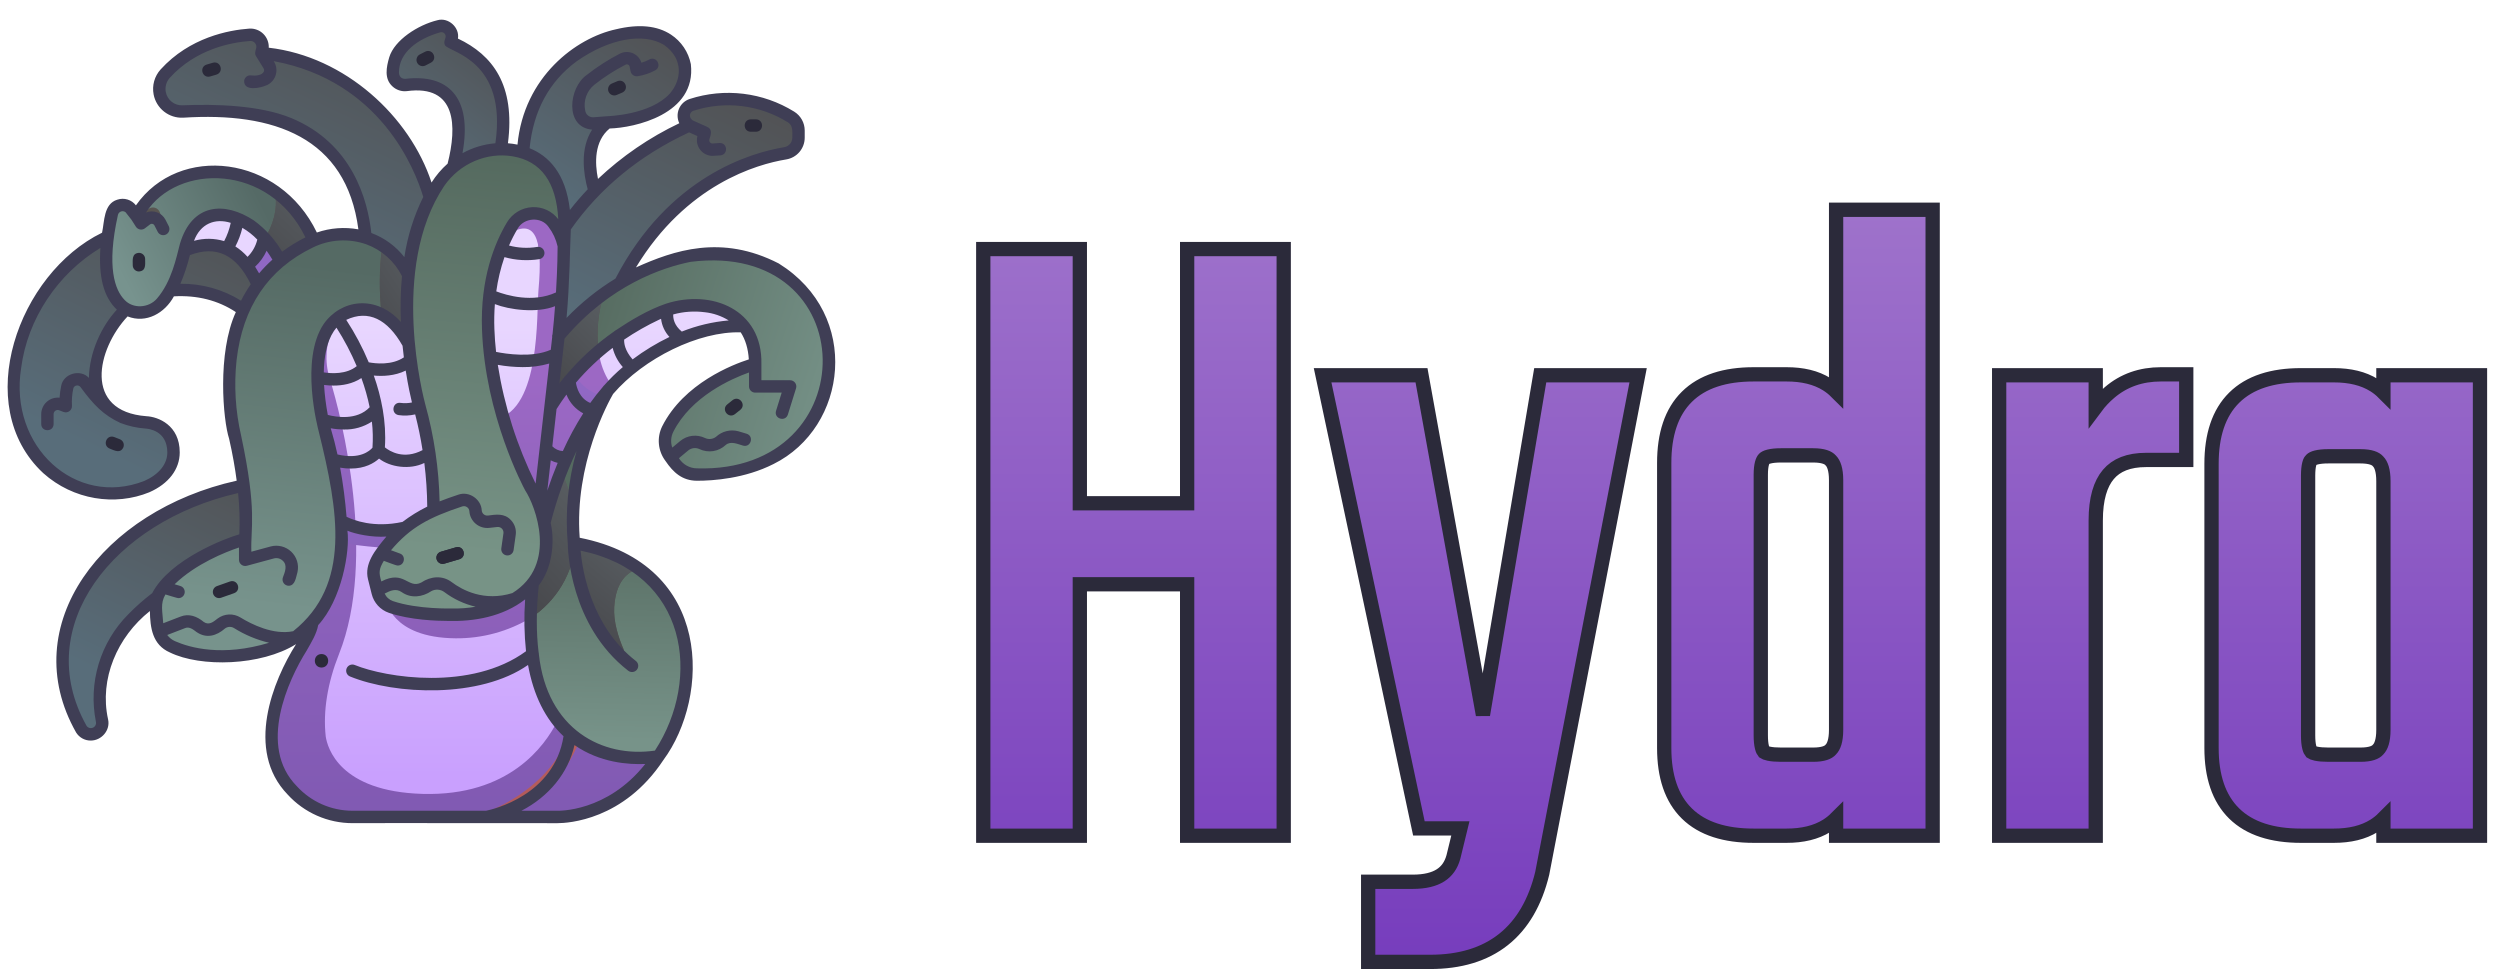 <svg width="175" height="68" viewBox="0 0 175 68" fill="none" xmlns="http://www.w3.org/2000/svg">
<path d="M83.6 17.436H83.1V17.936V35.228H75.588V17.936V17.436H75.088H69.328H68.828V17.936V58V58.5H69.328H75.088H75.588V58V40.9H83.1V58V58.5H83.6H89.36H89.86V58V17.936V17.436H89.36H83.6ZM95.772 66.832V67.332H96.272H100.112C102.177 67.332 103.901 66.826 105.238 65.768C106.574 64.711 107.469 63.145 107.958 61.126L107.96 61.114L107.962 61.102L114.554 26.863L114.669 26.268H114.064H108.24H107.817L107.746 26.685L103.806 50.04L99.579 26.679L99.505 26.268H99.088H93.2H92.582L92.71 26.872L99.238 57.592L99.323 57.988H99.728H102.227L101.739 59.987C101.576 60.581 101.272 60.997 100.836 61.274C100.387 61.559 99.754 61.724 98.895 61.724H96.272H95.772V62.224V66.832ZM129.027 14.684H128.527V15.184V27.416C128.334 27.224 128.121 27.053 127.885 26.905C127.121 26.424 126.167 26.204 125.059 26.204H122.755C120.759 26.204 119.17 26.698 118.083 27.773C116.995 28.848 116.495 30.423 116.495 32.4V52.368C116.495 54.325 116.996 55.884 118.085 56.95C119.172 58.013 120.76 58.5 122.755 58.5H125.059C126.167 58.5 127.121 58.28 127.885 57.799C128.121 57.651 128.334 57.48 128.527 57.288V58V58.5H129.027H134.786H135.286V58V15.184V14.684H134.786H129.027ZM128.161 52.462L128.149 52.474L128.138 52.487C127.983 52.664 127.634 52.828 126.915 52.828H124.675C124.31 52.828 124.027 52.802 123.816 52.758C123.627 52.719 123.525 52.671 123.476 52.637C123.436 52.589 123.381 52.492 123.336 52.311C123.285 52.108 123.255 51.832 123.255 51.472V33.232C123.255 32.524 123.388 32.218 123.492 32.114C123.533 32.072 123.63 32.008 123.836 31.957C124.039 31.906 124.315 31.876 124.675 31.876H126.915C127.634 31.876 127.983 32.04 128.138 32.217L128.149 32.23L128.161 32.242C128.362 32.443 128.527 32.853 128.527 33.616V51.088C128.527 51.851 128.362 52.261 128.161 52.462ZM153.037 26.704V26.204H152.537H151.257C149.869 26.204 148.663 26.624 147.668 27.476C147.302 27.787 146.98 28.131 146.701 28.506V26.768V26.268H146.201H140.441H139.941V26.768V58V58.5H140.441H146.201H146.701V58V36.432C146.701 34.913 147.026 33.866 147.59 33.204C148.14 32.557 148.989 32.196 150.233 32.196H152.537H153.037V31.696V26.704ZM167.339 26.268H166.839V26.768V27.48C166.647 27.288 166.433 27.117 166.197 26.969C165.433 26.488 164.48 26.268 163.371 26.268H161.067C159.071 26.268 157.482 26.762 156.395 27.837C155.307 28.912 154.807 30.487 154.807 32.464V52.368C154.807 54.325 155.308 55.884 156.397 56.95C157.485 58.013 159.073 58.5 161.067 58.5H163.371C164.48 58.5 165.433 58.28 166.197 57.799C166.433 57.651 166.647 57.48 166.839 57.288V58V58.5H167.339H173.099H173.599V58V26.768V26.268H173.099H167.339ZM166.473 52.462L166.462 52.474L166.451 52.487C166.296 52.664 165.947 52.828 165.227 52.828H162.987C162.623 52.828 162.34 52.802 162.129 52.758C161.939 52.719 161.838 52.671 161.789 52.637C161.748 52.589 161.693 52.492 161.648 52.311C161.597 52.108 161.567 51.832 161.567 51.472V33.296C161.567 32.935 161.598 32.667 161.647 32.478C161.697 32.284 161.755 32.221 161.771 32.208L161.789 32.194L161.805 32.178C161.846 32.136 161.942 32.072 162.148 32.021C162.351 31.97 162.627 31.94 162.987 31.94H165.227C165.947 31.94 166.296 32.104 166.451 32.281L166.462 32.294L166.473 32.306C166.674 32.507 166.839 32.917 166.839 33.68V51.088C166.839 51.851 166.674 52.261 166.473 52.462Z" fill="url(#paint0_linear_10_741)" stroke="#2B2A3A"/>
<path d="M41.847 14.009C41.847 14.009 40.653 11.22 41.778 9.372C41.814 8.997 42.1 8.749 42.517 8.568C49.96 8.384 49.338 1.038 43.217 2.474C43.217 2.474 36.092 3.863 36.601 12.48L36.958 17.868C36.958 17.868 41.956 17.083 41.847 14.009Z" fill="url(#paint1_linear_10_741)"/>
<path d="M41.847 14.009C41.847 14.009 40.653 11.22 41.778 9.372C41.814 8.997 42.1 8.749 42.517 8.568C49.96 8.384 49.338 1.038 43.217 2.474C43.217 2.474 36.092 3.863 36.601 12.48L36.958 17.868C36.958 17.868 41.956 17.083 41.847 14.009Z" fill="url(#paint2_linear_10_741)"/>
<path d="M41.847 14.009C41.847 14.009 40.653 11.22 41.778 9.372C41.814 8.997 42.1 8.749 42.517 8.568C49.96 8.384 49.338 1.038 43.217 2.474C43.217 2.474 36.092 3.863 36.601 12.48L36.958 17.868C36.958 17.868 41.956 17.083 41.847 14.009Z" fill="url(#paint3_linear_10_741)"/>
<path d="M41.847 14.009C41.847 14.009 40.653 11.22 41.778 9.372C41.814 8.997 42.1 8.749 42.517 8.568C49.96 8.384 49.338 1.038 43.217 2.474C43.217 2.474 36.092 3.863 36.601 12.48L36.958 17.868C36.958 17.868 41.956 17.083 41.847 14.009Z" fill="url(#paint4_linear_10_741)"/>
<path d="M28.429 5.948C28.307 5.961 28.183 5.947 28.067 5.907C27.951 5.867 27.844 5.802 27.755 5.717C27.666 5.632 27.597 5.529 27.552 5.415C27.507 5.3 27.487 5.177 27.494 5.054C27.512 4.742 27.569 4.433 27.662 4.135C27.958 3.163 29.391 2.159 30.727 1.837C30.852 1.807 30.983 1.81 31.107 1.847C31.231 1.884 31.343 1.953 31.431 2.047C31.52 2.14 31.582 2.256 31.612 2.382C31.641 2.507 31.637 2.638 31.6 2.762L31.537 2.972C31.537 2.972 36.923 4.467 34.7 11.828L30.817 14.319C30.817 14.319 34.928 5.21 28.429 5.948Z" fill="url(#paint5_linear_10_741)"/>
<path d="M28.429 5.948C28.307 5.961 28.183 5.947 28.067 5.907C27.951 5.867 27.844 5.802 27.755 5.717C27.666 5.632 27.597 5.529 27.552 5.415C27.507 5.3 27.487 5.177 27.494 5.054C27.512 4.742 27.569 4.433 27.662 4.135C27.958 3.163 29.391 2.159 30.727 1.837C30.852 1.807 30.983 1.81 31.107 1.847C31.231 1.884 31.343 1.953 31.431 2.047C31.52 2.14 31.582 2.256 31.612 2.382C31.641 2.507 31.637 2.638 31.6 2.762L31.537 2.972C31.537 2.972 36.923 4.467 34.7 11.828L30.817 14.319C30.817 14.319 34.928 5.21 28.429 5.948Z" fill="url(#paint6_linear_10_741)"/>
<path d="M28.429 5.948C28.307 5.961 28.183 5.947 28.067 5.907C27.951 5.867 27.844 5.802 27.755 5.717C27.666 5.632 27.597 5.529 27.552 5.415C27.507 5.3 27.487 5.177 27.494 5.054C27.512 4.742 27.569 4.433 27.662 4.135C27.958 3.163 29.391 2.159 30.727 1.837C30.852 1.807 30.983 1.81 31.107 1.847C31.231 1.884 31.343 1.953 31.431 2.047C31.52 2.14 31.582 2.256 31.612 2.382C31.641 2.507 31.637 2.638 31.6 2.762L31.537 2.972C31.537 2.972 36.923 4.467 34.7 11.828L30.817 14.319C30.817 14.319 34.928 5.21 28.429 5.948Z" fill="url(#paint7_linear_10_741)"/>
<path d="M28.429 5.948C28.307 5.961 28.183 5.947 28.067 5.907C27.951 5.867 27.844 5.802 27.755 5.717C27.666 5.632 27.597 5.529 27.552 5.415C27.507 5.3 27.487 5.177 27.494 5.054C27.512 4.742 27.569 4.433 27.662 4.135C27.958 3.163 29.391 2.159 30.727 1.837C30.852 1.807 30.983 1.81 31.107 1.847C31.231 1.884 31.343 1.953 31.431 2.047C31.52 2.14 31.582 2.256 31.612 2.382C31.641 2.507 31.637 2.638 31.6 2.762L31.537 2.972C31.537 2.972 36.923 4.467 34.7 11.828L30.817 14.319C30.817 14.319 34.928 5.21 28.429 5.948Z" fill="url(#paint8_linear_10_741)"/>
<path d="M11.18 6.526C11.252 6.898 11.456 7.231 11.753 7.466C12.05 7.701 12.421 7.821 12.8 7.805C21.903 7.093 25.976 11.609 25.614 18.592L29.329 21.127L30.249 14.451C30.249 14.451 28.541 5.41 18.977 3.805C18.863 3.837 18.742 3.844 18.625 3.827C18.507 3.81 18.394 3.768 18.293 3.705C18.556 3.089 18.184 2.399 17.482 2.435C16.02 2.541 13.477 3.048 11.565 5.153C11.399 5.336 11.277 5.556 11.21 5.794C11.143 6.032 11.133 6.283 11.18 6.526Z" fill="url(#paint9_linear_10_741)"/>
<path d="M11.18 6.526C11.252 6.898 11.456 7.231 11.753 7.466C12.05 7.701 12.421 7.821 12.8 7.805C21.903 7.093 25.976 11.609 25.614 18.592L29.329 21.127L30.249 14.451C30.249 14.451 28.541 5.41 18.977 3.805C18.863 3.837 18.742 3.844 18.625 3.827C18.507 3.81 18.394 3.768 18.293 3.705C18.556 3.089 18.184 2.399 17.482 2.435C16.02 2.541 13.477 3.048 11.565 5.153C11.399 5.336 11.277 5.556 11.21 5.794C11.143 6.032 11.133 6.283 11.18 6.526Z" fill="url(#paint10_linear_10_741)"/>
<path d="M18.59 23.286C18.59 23.286 16.275 19.403 10.755 20.485C10.755 20.485 7.52 21.332 6.708 25.746C6.344 27.56 6.88 28.416 8.588 29.203C9.111 29.404 9.66 29.527 10.219 29.567C10.219 29.567 12.147 29.649 12.147 31.669C12.147 34.532 6.632 35.83 3.319 32.798C-1.409 28.472 1.245 18.769 8.896 15.981C8.896 15.981 16.69 14.443 19.336 19.985L18.59 23.286Z" fill="url(#paint11_linear_10_741)"/>
<path d="M18.59 23.286C18.59 23.286 16.275 19.403 10.755 20.485C10.755 20.485 7.52 21.332 6.708 25.746C6.344 27.56 6.88 28.416 8.588 29.203C9.111 29.404 9.66 29.527 10.219 29.567C10.219 29.567 12.147 29.649 12.147 31.669C12.147 34.532 6.632 35.83 3.319 32.798C-1.409 28.472 1.245 18.769 8.896 15.981C8.896 15.981 16.69 14.443 19.336 19.985L18.59 23.286Z" fill="url(#paint12_linear_10_741)"/>
<path d="M18.59 23.286C18.59 23.286 16.275 19.403 10.755 20.485C10.755 20.485 7.52 21.332 6.708 25.746C6.344 27.56 6.88 28.416 8.588 29.203C9.111 29.404 9.66 29.527 10.219 29.567C10.219 29.567 12.147 29.649 12.147 31.669C12.147 34.532 6.632 35.83 3.319 32.798C-1.409 28.472 1.245 18.769 8.896 15.981C8.896 15.981 16.69 14.443 19.336 19.985L18.59 23.286Z" fill="url(#paint13_linear_10_741)"/>
<path d="M18.59 23.286C18.59 23.286 16.275 19.403 10.755 20.485C10.755 20.485 7.52 21.332 6.708 25.746C6.344 27.56 6.88 28.416 8.588 29.203C9.111 29.404 9.66 29.527 10.219 29.567C10.219 29.567 12.147 29.649 12.147 31.669C12.147 34.532 6.632 35.83 3.319 32.798C-1.409 28.472 1.245 18.769 8.896 15.981C8.896 15.981 16.69 14.443 19.336 19.985L18.59 23.286Z" fill="url(#paint14_linear_10_741)"/>
<path d="M36.395 24.064C36.395 24.064 37.043 13.897 48.232 8.788C47.693 8.376 47.74 7.577 48.41 7.342C49.56 6.967 50.778 6.848 51.978 6.993C53.179 7.138 54.333 7.544 55.36 8.182C55.905 8.507 55.919 9.065 55.895 9.632C55.895 9.896 55.802 10.151 55.632 10.353C55.461 10.555 55.224 10.689 54.964 10.732C52.452 11.146 45.497 13.156 42.1 22.889L38.115 26.738L36.395 24.064Z" fill="url(#paint15_linear_10_741)"/>
<path d="M36.395 24.064C36.395 24.064 37.043 13.897 48.232 8.788C47.693 8.376 47.74 7.577 48.41 7.342C49.56 6.967 50.778 6.848 51.978 6.993C53.179 7.138 54.333 7.544 55.36 8.182C55.905 8.507 55.919 9.065 55.895 9.632C55.895 9.896 55.802 10.151 55.632 10.353C55.461 10.555 55.224 10.689 54.964 10.732C52.452 11.146 45.497 13.156 42.1 22.889L38.115 26.738L36.395 24.064Z" fill="url(#paint16_linear_10_741)"/>
<path d="M36.395 24.064C36.395 24.064 37.043 13.897 48.232 8.788C47.693 8.376 47.74 7.577 48.41 7.342C49.56 6.967 50.778 6.848 51.978 6.993C53.179 7.138 54.333 7.544 55.36 8.182C55.905 8.507 55.919 9.065 55.895 9.632C55.895 9.896 55.802 10.151 55.632 10.353C55.461 10.555 55.224 10.689 54.964 10.732C52.452 11.146 45.497 13.156 42.1 22.889L38.115 26.738L36.395 24.064Z" fill="url(#paint17_linear_10_741)"/>
<path d="M42.577 27.297C42.577 27.297 40.407 30.845 40.132 35.531C39.84 36.335 39.855 37.219 40.176 38.013L44.692 39.807C50.168 43.393 47.586 51.407 46.089 52.943L41.304 55.573L20.712 38.295L19.231 33.641L42.577 27.297Z" fill="url(#paint18_linear_10_741)"/>
<path d="M40.176 38.013C40.096 37.188 40.082 36.358 40.132 35.531C39.951 34.681 39.679 33.853 39.321 33.061L35.679 37.55L37.176 43.239C38.047 42.661 38.779 41.896 39.317 40.999C39.855 40.102 40.185 39.097 40.285 38.056L40.176 38.013Z" fill="url(#paint19_linear_10_741)"/>
<path d="M40.176 38.013C40.096 37.188 40.082 36.358 40.132 35.531C39.951 34.681 39.679 33.853 39.321 33.061L35.679 37.55L37.176 43.239C38.047 42.661 38.779 41.896 39.317 40.999C39.855 40.102 40.185 39.097 40.285 38.056L40.176 38.013Z" fill="url(#paint20_linear_10_741)"/>
<path d="M22.231 35.625L19.391 33.597C8.806 34.701 1.211 43.017 5.693 51.04C6.17 51.778 7.316 51.299 7.14 50.438C5.301 41.47 18.589 37.898 20.712 38.295L21.241 38.739L22.231 35.625Z" fill="url(#paint21_linear_10_741)"/>
<path d="M22.231 35.625L19.391 33.597C8.806 34.701 1.211 43.017 5.693 51.04C6.17 51.778 7.316 51.299 7.14 50.438C5.301 41.47 18.589 37.898 20.712 38.295L21.241 38.739L22.231 35.625Z" fill="url(#paint22_linear_10_741)"/>
<path d="M22.231 35.625L19.391 33.597C8.806 34.701 1.211 43.017 5.693 51.04C6.17 51.778 7.316 51.299 7.14 50.438C5.301 41.47 18.589 37.898 20.712 38.295L21.241 38.739L22.231 35.625Z" fill="url(#paint23_linear_10_741)"/>
<path d="M22.231 35.625L19.391 33.597C8.806 34.701 1.211 43.017 5.693 51.04C6.17 51.778 7.316 51.299 7.14 50.438C5.301 41.47 18.589 37.898 20.712 38.295L21.241 38.739L22.231 35.625Z" fill="url(#paint24_linear_10_741)"/>
<path d="M44.12 25.827C44.197 25.766 44.273 25.707 44.35 25.648C44.503 25.321 44.727 25.12 45.065 25.129C45.828 24.602 46.64 24.15 47.489 23.779C47.728 23.508 48.001 23.4 48.307 23.459C51.557 22.317 53.811 23.079 53.811 23.079C51.059 18.648 44.66 19.059 38.774 26.161C38.774 26.161 37.719 13.167 36.325 13.13C35.603 13.12 34.894 13.315 34.278 13.692C33.662 14.069 33.166 14.613 32.847 15.261C31.51 17.961 30.612 20.858 30.188 23.842C29.029 22.059 27.807 20.621 26.581 19.88L20.805 17.486C16.385 10.738 10.921 16.391 10.921 16.391L12.026 17.998C13.326 17.225 14.395 17.033 15.272 17.221C15.427 17.192 15.586 17.206 15.734 17.262C15.881 17.319 16.009 17.415 16.105 17.54C18.835 19.68 27.242 30.723 22.509 44.065C19.614 51.483 23.808 56.822 28.883 56.494C31.335 56.335 36.553 56.502 38.536 54.973C40.318 53.599 38.999 50.504 38.999 50.504C38.402 49.699 37.96 48.791 37.694 47.825C37.587 47.709 37.512 47.568 37.474 47.415C37.436 47.262 37.437 47.102 37.476 46.95C37.02 45.085 37.207 41.247 37.16 39.153C38.421 32.279 40.463 28.691 44.12 25.827Z" fill="url(#paint25_linear_10_741)"/>
<path d="M39 50.503C38.151 52.2 35.646 55.744 29.587 55.573C23.758 55.408 22.92 52.335 22.802 51.561C22.601 49.788 22.93 47.793 23.734 45.774C26.395 39.088 23.92 29.168 23.097 26.564C22.229 23.816 23.965 21.834 23.965 21.834C23.965 21.834 23.734 18.55 22.056 20.16C21.157 21.023 19.976 22.442 19.073 23.573C19.197 24.364 19.231 24.902 19.231 24.902C19.391 24.82 25.607 37.805 21.087 45.331C20.462 46.345 19.228 48.609 19.005 51.001C18.934 51.787 19.028 52.58 19.28 53.327C19.533 54.075 19.939 54.762 20.472 55.344C21.005 55.926 21.653 56.391 22.376 56.708C23.099 57.026 23.88 57.189 24.669 57.187H38.932C38.932 57.187 43.175 57.377 46.089 52.944C46.089 52.944 41.61 53.928 39 50.503Z" fill="url(#paint26_linear_10_741)"/>
<path d="M31.894 44.682C33.754 44.7 35.583 44.2 37.176 43.239C37.235 40.051 38.265 35.053 39.37 32.281C38.786 31.273 38.23 30.852 38.23 30.852L27.013 41.973C27.013 41.973 27.33 44.644 31.894 44.682Z" fill="url(#paint27_linear_10_741)"/>
<path d="M42.845 27.004C41.933 25.759 41.767 24.314 41.873 23.075C40.304 24.372 38.774 26.161 38.774 26.161C39.207 23.198 39.438 20.209 39.465 17.215C39.086 13.262 36.958 12.579 34.674 13.48L34.622 13.572L34.722 17.052C37.606 14.57 38.007 16.786 37.694 20.298C37.548 21.97 37.864 28.649 34.722 29.333L33.283 34.687L35.238 38.2L37.784 38.079C39.321 31.775 41.286 28.664 42.845 27.004Z" fill="url(#paint28_linear_10_741)"/>
<path d="M20.805 17.486C20.333 16.743 19.758 16.071 19.096 15.49C18.656 16.854 17.645 17.855 17.064 18.341C18.427 19.903 18.95 22.612 19.137 24.01L20.414 24.991L23.759 18.711L20.805 17.486Z" fill="url(#paint29_linear_10_741)"/>
<path d="M39.806 25.206C39.796 25.162 39.779 25.12 39.756 25.082C39.481 25.372 39.249 25.626 39.079 25.815C39.401 26.735 40.2 27.995 41.663 28.447C41.847 28.191 42.039 27.941 42.239 27.697C40.307 27.342 39.827 25.299 39.806 25.206Z" fill="url(#paint30_linear_10_741)"/>
<path d="M28.862 38.413C31.562 38.413 34.828 38.04 38.082 36.759C38.166 36.419 38.259 36.066 38.361 35.704C32.395 38.095 27.636 37.812 22.686 36.892C22.704 37.19 22.717 37.489 22.723 37.789C24.744 38.197 26.8 38.406 28.862 38.413V38.413Z" fill="url(#paint31_linear_10_741)"/>
<path d="M39.81 51.384C38.955 54.051 36.232 56.214 33.13 57.186H35.413C37.911 55.947 39.652 54.157 40.527 51.938C40.275 51.771 40.035 51.586 39.81 51.384V51.384Z" fill="url(#paint32_linear_10_741)"/>
<path d="M38.536 28.197C40.301 25.413 45.444 20.88 49.399 21.427C50.719 21.604 52.2 22.243 52.694 24.122C52.831 24.317 52.918 24.543 52.947 24.779C52.977 25.015 52.948 25.255 52.864 25.478C52.864 25.478 48.454 26.63 46.737 30.043C46.55 30.418 46.496 30.845 46.585 31.253L46.929 32.005C47.39 32.683 47.903 33.224 48.786 33.219C51.159 33.218 57.12 32.57 57.977 26.172C57.977 26.172 58.7 21.474 54.287 18.814C49.794 16.546 45.69 18.255 42.294 20.558L39.098 23.562L38.536 28.197Z" fill="url(#paint33_linear_10_741)"/>
<path d="M39.098 23.562L38.536 28.197C39.374 26.89 40.528 25.642 41.892 24.535L41.893 24.531C41.736 23.189 41.869 21.83 42.285 20.545C41.099 21.412 40.029 22.426 39.098 23.562V23.562Z" fill="url(#paint34_linear_10_741)"/>
<path d="M39.098 23.562L38.536 28.197C39.374 26.89 40.528 25.642 41.892 24.535L41.893 24.531C41.736 23.189 41.869 21.83 42.285 20.545C41.099 21.412 40.029 22.426 39.098 23.562V23.562Z" fill="url(#paint35_linear_10_741)"/>
<path d="M18.529 16.687C17.083 15.021 14.03 13.814 13.017 17.169C12.883 17.643 12.461 19.91 11.304 21.196C11.125 21.402 10.905 21.568 10.659 21.685C10.413 21.802 10.145 21.867 9.872 21.875C9.6 21.884 9.329 21.837 9.075 21.736C8.822 21.635 8.592 21.483 8.4 21.29C7.611 20.474 6.995 18.721 7.83 14.956C7.86 14.825 7.924 14.703 8.015 14.604C8.106 14.505 8.221 14.431 8.35 14.39C8.478 14.349 8.615 14.342 8.747 14.37C8.879 14.399 9.001 14.461 9.101 14.551L9.553 15.124C9.727 15.063 9.839 14.84 9.926 14.549C11.272 12.425 15.511 10.72 19.245 13.385C20.412 14.771 20.144 16.836 18.529 16.687Z" fill="url(#paint36_linear_10_741)"/>
<path d="M19.244 13.385C19.477 14.69 19.079 15.815 18.529 16.687C20.455 18.843 20.987 22.237 20.987 22.237L22.296 21.458L23.065 20.014C22.722 18.453 21.737 15.212 19.244 13.385Z" fill="url(#paint37_linear_10_741)"/>
<path d="M19.244 13.385C19.477 14.69 19.079 15.815 18.529 16.687C20.455 18.843 20.987 22.237 20.987 22.237L22.296 21.458L23.065 20.014C22.722 18.453 21.737 15.212 19.244 13.385Z" fill="url(#paint38_linear_10_741)"/>
<path d="M25.046 21.697C20.636 22.28 22.724 30.067 22.724 30.067C24.173 35.745 25.451 42.965 18.98 45.404C15.605 46.428 13.244 45.794 12.071 45.277C10.865 44.784 10.934 43.298 10.922 42.33C10.927 41.937 11.063 41.557 11.309 41.251C13.345 38.73 17.161 37.736 17.161 37.736C17.463 37.242 17.393 36.493 17.186 35.649C17.468 32.118 12.341 22.034 21.704 16.938C23.308 16.156 25.236 16.199 26.753 17.168C27.191 18.977 27.211 20.6 26.707 21.994C26.2 21.72 25.617 21.616 25.046 21.697Z" fill="url(#paint39_linear_10_741)"/>
<path d="M29.907 27.799L29.312 21.642C28.934 19.219 27.887 17.889 26.753 17.169C26.546 18.77 26.53 20.39 26.707 21.995C29.087 23.258 29.907 27.799 29.907 27.799Z" fill="url(#paint40_linear_10_741)"/>
<path d="M29.907 27.799L29.312 21.642C28.934 19.219 27.887 17.889 26.753 17.169C26.546 18.77 26.53 20.39 26.707 21.995C29.087 23.258 29.907 27.799 29.907 27.799Z" fill="url(#paint41_linear_10_741)"/>
<path d="M39.465 17.214C39.35 16.633 39.102 16.086 38.74 15.617C38.567 15.39 38.341 15.21 38.082 15.091C37.823 14.972 37.539 14.919 37.255 14.935C36.971 14.952 36.695 15.039 36.452 15.187C36.208 15.335 36.005 15.541 35.861 15.787C32.074 21.467 35.714 31.765 37.143 34.117C39.61 38.218 37.95 43.08 31.688 43.028C31.688 43.028 29.188 43.11 27.366 42.488C27.139 42.41 26.936 42.277 26.774 42.1C26.613 41.924 26.498 41.709 26.44 41.477L26.178 40.429C25.905 39.142 27.63 37.04 30.338 35.737C30.561 35.332 30.616 34.953 30.323 34.632C30.585 29.721 25.651 21.432 30.742 12.761C31.913 11.081 33.94 10.175 35.959 10.515C37.913 10.843 39.896 12.337 39.465 17.214Z" fill="url(#paint42_linear_10_741)"/>
<path d="M43.226 45.693C43.267 45.736 43.321 45.764 43.379 45.771C43.437 45.778 43.496 45.764 43.545 45.731C43.595 45.699 43.631 45.651 43.648 45.594C43.665 45.538 43.661 45.477 43.638 45.423C43.291 44.619 42.934 43.52 42.995 42.5C43.108 40.644 43.976 40.011 44.691 39.807C42.563 38.336 40.176 38.013 40.176 38.013C40.176 38.013 40.183 42.512 43.226 45.693Z" fill="url(#paint43_linear_10_741)"/>
<path d="M43.226 45.693C43.267 45.736 43.321 45.764 43.379 45.771C43.437 45.778 43.496 45.764 43.545 45.731C43.595 45.699 43.631 45.651 43.648 45.594C43.665 45.538 43.661 45.477 43.638 45.423C43.291 44.619 42.934 43.52 42.995 42.5C43.108 40.644 43.976 40.011 44.691 39.807C42.563 38.336 40.176 38.013 40.176 38.013C40.176 38.013 40.183 42.512 43.226 45.693Z" fill="url(#paint44_linear_10_741)"/>
<path d="M11.189 14.861C11.16 14.783 11.113 14.713 11.052 14.657C10.991 14.601 10.917 14.561 10.837 14.539C10.757 14.517 10.673 14.515 10.592 14.532C10.511 14.55 10.435 14.586 10.371 14.638C10.286 14.708 10.191 14.789 10.089 14.883L9.926 14.549C9.787 14.732 9.663 14.924 9.553 15.124L9.88 15.638L10.24 15.362C10.556 15.119 10.726 14.973 11.124 15.581L11.341 15.936C11.352 15.954 11.369 15.968 11.389 15.975C11.41 15.981 11.431 15.98 11.451 15.972C11.471 15.963 11.486 15.948 11.496 15.929C11.505 15.91 11.507 15.888 11.501 15.867C11.421 15.569 11.312 15.196 11.189 14.861Z" fill="url(#paint45_linear_10_741)"/>
<path d="M3.026 33.118C5.129 35.002 8.061 35.438 10.455 34.458C11.806 33.863 12.581 32.846 12.581 31.669C12.581 29.75 11.06 29.172 10.247 29.134C5.805 28.801 6.776 24.445 8.931 22.149C10.234 22.666 11.539 21.916 12.173 20.743C13.81 20.654 15.266 21.024 16.509 21.846C15.19 24.716 15.614 29.426 16.038 30.711C16.288 31.804 16.456 32.787 16.568 33.647C7.163 35.74 1.068 43.767 5.328 51.275C5.435 51.447 5.584 51.589 5.76 51.688C5.937 51.787 6.136 51.839 6.338 51.84C7.105 51.849 7.742 51.113 7.565 50.351C6.938 47.522 8.213 44.579 10.492 42.772C10.513 43.927 10.659 45.137 11.896 45.674C14.039 46.722 18.264 46.623 20.726 45.089C19.109 47.64 17.137 52.509 20.134 55.617C20.71 56.248 21.41 56.751 22.19 57.096C22.971 57.441 23.815 57.62 24.668 57.621C27.933 57.606 35.857 57.63 39.025 57.622C39.75 57.622 43.656 57.418 46.439 53.2C49.685 48.815 49.986 39.503 40.579 37.642C40.193 32.475 42.606 28.113 42.916 27.578C45.079 25.066 48.929 23.176 51.85 23.264C52.178 23.768 52.37 24.398 52.418 25.157C51.32 25.509 47.872 26.821 46.35 29.848C46.161 30.233 46.083 30.663 46.124 31.09C46.165 31.517 46.324 31.924 46.583 32.266C47.129 33.074 47.756 33.646 48.785 33.653C49.928 33.653 52.141 33.5 54.147 32.481C59.322 29.916 60.329 22.06 54.511 18.442C50.493 16.375 47.165 17.533 44.516 18.72C48.041 12.903 52.984 11.497 55.035 11.16C55.398 11.101 55.727 10.915 55.965 10.635C56.202 10.354 56.332 9.998 56.33 9.631V9.135C56.329 8.87 56.261 8.608 56.131 8.376C56.001 8.144 55.813 7.95 55.587 7.811C54.505 7.142 53.292 6.717 52.03 6.564C50.767 6.412 49.487 6.536 48.278 6.928C48.112 6.982 47.959 7.071 47.83 7.189C47.701 7.307 47.598 7.452 47.53 7.612C47.461 7.773 47.427 7.947 47.431 8.122C47.434 8.297 47.475 8.469 47.551 8.627C45.462 9.621 43.541 10.935 41.859 12.524C41.634 11.415 41.587 9.886 42.674 8.995C44.38 8.949 48.77 8.013 48.359 4.487C48.275 4.069 48.11 3.671 47.872 3.317C47.634 2.963 47.328 2.66 46.972 2.425C46.01 1.791 44.715 1.665 43.123 2.049C40.318 2.655 36.674 5.377 36.224 10.123C36.003 10.077 35.78 10.046 35.555 10.028C36.081 5.944 34.483 3.848 32.056 2.7C32.185 1.924 31.39 1.2 30.625 1.414C29.252 1.746 27.613 2.807 27.247 4.008C27.044 4.709 26.884 5.506 27.467 6.043C27.601 6.169 27.761 6.264 27.936 6.322C28.11 6.381 28.296 6.4 28.478 6.379C31.966 5.908 31.998 8.84 31.333 11.454C30.897 11.84 30.518 12.285 30.208 12.778C28.694 8.167 24.178 3.961 18.813 3.339C18.821 3.159 18.79 2.98 18.724 2.812C18.658 2.645 18.558 2.493 18.429 2.367C18.301 2.241 18.147 2.143 17.978 2.081C17.81 2.018 17.63 1.991 17.45 2.002C16.007 2.107 13.281 2.617 11.243 4.861C11.032 5.095 10.877 5.374 10.792 5.678C10.707 5.981 10.694 6.3 10.753 6.609C10.843 7.084 11.102 7.51 11.481 7.809C11.86 8.109 12.335 8.261 12.817 8.239C19.172 7.828 24.238 9.601 25.087 16.055C24.115 15.877 23.113 15.954 22.179 16.276C19.56 10.829 12.538 10.051 9.515 14.375C9.367 14.181 9.162 14.038 8.928 13.967C8.695 13.895 8.445 13.899 8.213 13.977C7.246 14.266 7.315 15.517 7.144 16.29C1.289 19.138 -2.054 28.394 3.026 33.118ZM19.068 18.175C18.736 18.472 18.424 18.793 18.136 19.133C18.046 18.971 17.953 18.816 17.857 18.669C18.198 18.355 18.472 17.975 18.662 17.552C18.802 17.747 18.938 17.955 19.068 18.175ZM17.328 17.98C17.078 17.7 16.792 17.454 16.476 17.25C16.692 16.838 16.856 16.401 16.965 15.948C17.35 16.172 17.702 16.449 18.011 16.771C17.901 17.23 17.664 17.649 17.328 17.98ZM15.691 16.878C15.004 16.67 14.271 16.663 13.58 16.858C14.022 15.666 15.045 15.249 16.152 15.6C16.059 16.046 15.904 16.476 15.691 16.878ZM12.628 19.864C12.904 19.215 13.127 18.545 13.293 17.859C15.146 17.157 16.542 17.824 17.554 19.895C17.301 20.264 17.073 20.649 16.871 21.047C15.599 20.255 14.126 19.845 12.628 19.864ZM8.985 42.995C8.016 43.966 7.302 45.161 6.906 46.475C6.51 47.789 6.444 49.18 6.714 50.525C6.733 50.608 6.722 50.695 6.683 50.77C6.645 50.846 6.581 50.906 6.502 50.939C6.424 50.972 6.337 50.977 6.255 50.952C6.174 50.928 6.104 50.875 6.057 50.804C2.149 43.837 7.951 36.498 16.666 34.515C16.768 35.474 16.797 36.439 16.753 37.402C15.824 37.66 11.889 39.147 10.654 41.52C10.062 41.97 9.505 42.463 8.985 42.995ZM12.246 44.88C12.032 44.785 11.846 44.637 11.706 44.449L12.945 43.972C13.246 43.836 13.529 44.071 13.756 44.241C14.45 44.72 15.156 44.514 15.752 43.993C15.842 43.926 15.95 43.887 16.062 43.882C16.174 43.877 16.285 43.906 16.38 43.965C17.137 44.439 17.967 44.787 18.836 44.994C15.568 45.98 13.305 45.346 12.246 44.88ZM20.776 55.032C18.027 52.242 20.175 47.602 21.457 45.557C21.81 44.937 22.156 44.384 22.274 43.756C23.906 41.989 24.508 38.613 24.321 37.15C24.867 37.382 26.051 37.633 27.047 37.56C26.202 38.56 25.505 39.483 25.757 40.534L26.019 41.582C26.093 41.885 26.243 42.164 26.454 42.395C26.665 42.625 26.93 42.798 27.225 42.899C28.724 43.41 30.618 43.465 31.373 43.465C33.164 43.515 35.198 43.177 36.759 41.956C36.673 43.166 36.694 44.38 36.821 45.586C32.984 48.393 27.009 47.438 24.83 46.549C24.723 46.506 24.604 46.506 24.497 46.551C24.391 46.596 24.307 46.681 24.264 46.787C24.22 46.894 24.221 47.014 24.266 47.12C24.31 47.226 24.395 47.31 24.502 47.353C27.659 48.641 33.584 48.906 36.962 46.548C37.349 48.684 38.179 50.352 39.447 51.537C38.796 55.666 34.522 56.651 34.027 56.752H24.668C23.936 56.751 23.211 56.598 22.541 56.302C21.871 56.006 21.27 55.574 20.776 55.032ZM28.179 24.203C28.207 24.483 28.237 24.754 28.27 25.015C27.426 25.586 26.274 25.449 25.811 25.362C25.378 24.326 24.851 23.332 24.237 22.391C25.788 21.66 27.128 22.342 28.179 24.203ZM26.167 26.289C26.771 26.345 27.626 26.323 28.4 25.941C28.565 27.002 28.744 27.794 28.836 28.172C28.574 28.228 28.303 28.238 28.037 28.201C27.473 28.12 27.339 28.958 27.9 29.058C28.287 29.114 28.681 29.097 29.062 29.008C29.276 29.832 29.448 30.666 29.578 31.508C28.264 32.2 27.286 31.593 26.942 31.316C27.062 29.513 26.688 27.77 26.167 26.289ZM23.372 23.174C23.427 23.091 23.488 23.012 23.552 22.936C24.099 23.793 24.573 24.694 24.97 25.63C24.248 26.219 23.189 26.149 22.665 26.067C22.683 25.005 22.861 23.938 23.372 23.174ZM23.347 26.991C23.948 26.991 24.674 26.878 25.298 26.465C25.541 27.131 25.734 27.813 25.876 28.507C24.98 29.453 23.509 29.19 22.946 29.044C22.815 28.351 22.727 27.651 22.684 26.948C22.904 26.976 23.125 26.991 23.347 26.991ZM24.076 30.066C24.769 30.083 25.451 29.89 26.032 29.511C26.102 30.118 26.116 30.729 26.073 31.338C25.884 31.559 25.187 32.185 23.623 31.811C23.491 31.206 23.335 30.59 23.151 29.979C23.456 30.036 23.766 30.064 24.076 30.066ZM24.545 32.8C25.557 32.8 26.189 32.412 26.534 32.102C27.294 32.696 28.667 32.911 29.703 32.408C29.83 33.422 29.898 34.442 29.907 35.463C29.297 35.764 28.717 36.123 28.175 36.534C26.159 36.973 24.739 36.412 24.258 36.173C24.166 35.02 24.017 33.874 23.81 32.736C24.053 32.778 24.299 32.799 24.545 32.8ZM26.927 41.55C27.311 41.349 27.719 41.165 28.118 41.448C28.766 41.904 29.558 41.803 30.194 41.379C30.335 41.301 30.497 41.266 30.658 41.278C30.819 41.29 30.973 41.347 31.102 41.444C31.753 41.935 32.499 42.285 33.292 42.471C32.758 42.564 32.217 42.605 31.675 42.593C31.651 42.593 29.23 42.665 27.506 42.077C27.379 42.033 27.262 41.964 27.162 41.873C27.062 41.783 26.982 41.672 26.927 41.55ZM38.952 56.753C38.93 56.751 36.52 56.753 36.498 56.753C38.4 55.773 39.781 54.112 40.213 52.156C41.992 53.393 43.995 53.531 45.169 53.478C42.494 56.85 39.103 56.759 38.952 56.753ZM39.742 38.033C39.746 38.456 39.88 43.773 43.971 46.948C44.016 46.984 44.068 47.01 44.123 47.026C44.178 47.042 44.236 47.047 44.294 47.04C44.351 47.033 44.406 47.015 44.456 46.987C44.506 46.959 44.55 46.92 44.585 46.875C44.621 46.83 44.647 46.778 44.661 46.722C44.676 46.666 44.68 46.608 44.673 46.551C44.665 46.494 44.646 46.439 44.617 46.39C44.588 46.34 44.549 46.297 44.504 46.262C41.397 43.851 40.769 39.958 40.642 38.545C48.165 40.091 49.127 47.504 45.844 52.542C42.176 53.074 38.295 51.072 37.721 45.792C37.722 45.745 37.716 45.698 37.702 45.653C37.532 44.287 37.535 42.731 37.711 40.984C38.651 39.793 38.853 37.937 38.547 36.604C38.992 34.874 39.598 33.191 40.356 31.574C39.761 33.672 39.553 35.861 39.742 38.033ZM35.312 17.999C36.103 18.222 36.933 18.27 37.745 18.142C37.802 18.133 37.856 18.113 37.905 18.083C37.954 18.053 37.997 18.013 38.031 17.967C38.064 17.92 38.088 17.867 38.102 17.811C38.115 17.755 38.116 17.697 38.107 17.641C38.097 17.584 38.077 17.53 38.046 17.481C38.015 17.432 37.975 17.39 37.928 17.357C37.881 17.324 37.828 17.301 37.772 17.288C37.716 17.276 37.658 17.275 37.601 17.285C36.945 17.393 36.273 17.359 35.631 17.186C35.807 16.781 36.008 16.388 36.234 16.009C36.668 15.232 37.877 15.139 38.393 15.877C38.703 16.283 38.921 16.753 39.032 17.252C39.032 17.464 39.028 18.676 38.919 20.47C37.29 21.227 35.437 20.663 34.739 20.397C34.852 19.581 35.044 18.778 35.312 17.999ZM34.607 23.031C34.585 22.45 34.597 21.868 34.641 21.288C35.638 21.683 37.577 21.942 38.853 21.433C38.807 22.035 38.752 22.716 38.678 23.386C38.649 23.459 38.64 23.538 38.652 23.616L38.554 24.484C37.245 25.059 35.421 24.774 34.725 24.632C34.667 24.107 34.626 23.573 34.607 23.031ZM36.59 25.698C37.217 25.706 37.842 25.622 38.445 25.448L37.493 33.85C36.194 31.23 35.301 28.428 34.845 25.539C35.421 25.642 36.005 25.695 36.59 25.698ZM38.977 28.606C39.172 28.296 39.396 27.965 39.651 27.621C39.872 28.186 40.289 28.652 40.826 28.935C40.289 29.78 39.812 30.662 39.399 31.574C39.12 31.56 38.857 31.441 38.663 31.241L38.958 28.63C38.964 28.622 38.971 28.615 38.977 28.606ZM38.551 32.224C38.705 32.305 38.868 32.364 39.038 32.401C38.759 33.073 38.517 33.728 38.311 34.346L38.551 32.224ZM42.3 26.965C42.261 26.997 42.228 27.035 42.202 27.078C41.889 27.44 41.594 27.818 41.317 28.207C40.567 27.887 40.367 27.129 40.314 26.787C41.082 25.886 41.944 25.069 42.886 24.351C43.01 24.85 43.254 25.311 43.598 25.694C43.135 26.086 42.701 26.51 42.3 26.965ZM46.142 22.375C46.185 22.354 46.23 22.335 46.274 22.316C46.33 22.792 46.536 23.237 46.862 23.587C45.953 24.026 45.088 24.551 44.281 25.158C43.731 24.532 43.678 24.012 43.691 23.772C44.47 23.244 45.29 22.776 46.142 22.375ZM49.341 21.856C49.933 21.921 50.503 22.117 51.01 22.43C49.882 22.528 48.776 22.791 47.725 23.211C47.185 22.767 47.113 22.284 47.125 22.011C47.846 21.812 48.6 21.759 49.341 21.857V21.856ZM48.346 18.328C60.513 16.814 60.676 33.147 48.786 32.785C48.533 32.782 48.285 32.716 48.064 32.591C47.843 32.467 47.658 32.289 47.525 32.074L48.168 31.538C48.278 31.447 48.412 31.389 48.553 31.371C48.695 31.354 48.839 31.377 48.968 31.439C49.267 31.58 49.601 31.628 49.928 31.576C50.254 31.525 50.558 31.376 50.799 31.15C51.148 30.848 51.639 31.088 52.013 31.193C52.561 31.347 52.806 30.534 52.262 30.361L51.677 30.186C51.406 30.114 51.12 30.113 50.848 30.181C50.576 30.25 50.325 30.386 50.12 30.577C50.011 30.661 49.88 30.713 49.743 30.727C49.606 30.741 49.468 30.717 49.344 30.657C49.066 30.523 48.754 30.472 48.447 30.51C48.141 30.548 47.851 30.673 47.613 30.871L47.059 31.332C46.997 31.154 46.971 30.966 46.982 30.779C46.994 30.591 47.042 30.407 47.125 30.238C48.384 27.737 51.235 26.498 52.431 26.073V27.05C52.431 27.165 52.476 27.275 52.557 27.357C52.639 27.438 52.749 27.484 52.864 27.484H54.719L54.322 28.761C54.161 29.306 54.969 29.564 55.151 29.019L55.724 27.179C55.744 27.114 55.748 27.045 55.736 26.979C55.725 26.912 55.698 26.848 55.658 26.794C55.617 26.739 55.565 26.694 55.505 26.664C55.444 26.633 55.377 26.616 55.309 26.616H53.298C53.298 26.611 53.298 25.478 53.298 25.473C53.377 21.668 49.822 20.222 46.617 21.258C45.372 21.681 44.12 22.439 43.117 23.111C43.067 23.133 43.022 23.165 42.984 23.203C41.727 24.079 40.59 25.116 39.601 26.286C39.549 26.325 39.507 26.376 39.478 26.434C39.368 26.567 39.263 26.699 39.162 26.829C39.245 26.101 39.435 24.413 39.516 23.704C42.717 19.929 46.419 18.715 48.346 18.329V18.328ZM48.237 9.264L48.819 9.525C48.776 9.687 48.77 9.858 48.803 10.023C48.836 10.188 48.905 10.343 49.007 10.477C49.109 10.611 49.24 10.72 49.391 10.795C49.541 10.87 49.706 10.91 49.875 10.912C49.918 10.913 50.371 10.879 50.426 10.876C50.994 10.826 50.935 9.979 50.364 10.01L49.891 10.043C49.854 10.047 49.817 10.041 49.783 10.027C49.749 10.013 49.719 9.99 49.696 9.962C49.673 9.933 49.657 9.899 49.651 9.863C49.644 9.827 49.646 9.79 49.657 9.755C49.752 9.439 49.904 9.076 49.518 8.886L48.482 8.423L48.398 8.339C48.355 8.297 48.324 8.244 48.308 8.186C48.291 8.128 48.291 8.066 48.305 8.008C48.319 7.948 48.348 7.894 48.39 7.849C48.431 7.805 48.484 7.772 48.542 7.754C49.633 7.401 50.788 7.289 51.927 7.427C53.065 7.565 54.16 7.949 55.135 8.552C55.529 8.774 55.461 9.25 55.462 9.63C55.462 9.791 55.406 9.948 55.302 10.071C55.198 10.194 55.053 10.277 54.894 10.303C52.581 10.682 46.801 12.339 43.082 19.5C41.828 20.267 40.678 21.192 39.659 22.252C39.88 19.79 39.896 17.375 39.957 16.062C41.98 13.177 44.753 10.886 48.237 9.266V9.264ZM40.373 4.285C42.675 2.676 45.06 2.279 46.482 3.144C47.895 4.145 47.687 5.621 46.898 6.54C45.533 8.054 42.557 8.13 42.483 8.136L41.551 8.208C41.411 8.219 41.271 8.176 41.162 8.087C41.052 7.998 40.981 7.871 40.963 7.731C40.894 7.401 40.918 7.058 41.031 6.741C41.144 6.423 41.343 6.143 41.605 5.931C42.286 5.395 43.017 4.925 43.787 4.528C43.814 4.513 43.845 4.505 43.876 4.505C43.907 4.504 43.938 4.511 43.965 4.524C43.993 4.537 44.017 4.556 44.036 4.58C44.054 4.604 44.067 4.631 44.073 4.661L44.142 4.995C44.164 5.102 44.227 5.198 44.317 5.261C44.407 5.325 44.517 5.352 44.626 5.337C45.066 5.27 45.49 5.128 45.881 4.916C46.366 4.618 45.937 3.887 45.439 4.169C45.269 4.264 45.088 4.338 44.899 4.39C44.852 4.241 44.773 4.104 44.668 3.989C44.563 3.873 44.434 3.782 44.29 3.722C44.146 3.662 43.991 3.634 43.835 3.64C43.679 3.646 43.526 3.686 43.388 3.757C42.568 4.18 41.791 4.68 41.067 5.25C39.807 6.13 39.506 8.915 41.449 9.075C40.587 10.406 40.844 12.161 41.139 13.251C40.7 13.714 40.284 14.197 39.893 14.699C39.602 12.11 38.386 10.904 37.072 10.376C37.335 7.753 38.444 5.704 40.373 4.285ZM31.721 6.469C31.018 5.665 29.893 5.345 28.38 5.517C28.075 5.529 27.932 5.326 27.927 5.076C27.923 3.689 29.207 2.72 30.828 2.259C30.88 2.246 30.933 2.248 30.983 2.263C31.034 2.278 31.079 2.306 31.116 2.345C31.152 2.383 31.177 2.43 31.189 2.481C31.201 2.532 31.2 2.586 31.184 2.636L31.121 2.847C31.104 2.902 31.099 2.96 31.105 3.017C31.111 3.074 31.128 3.13 31.156 3.18C31.528 3.678 35.51 4.233 34.677 10.029C33.87 10.095 33.086 10.332 32.376 10.723C32.721 8.791 32.503 7.361 31.721 6.469ZM31.099 13.009C32.187 11.448 34.065 10.637 35.887 10.943C37.874 11.277 38.943 12.754 39.077 15.343C38.865 15.065 38.589 14.842 38.271 14.696C37.954 14.549 37.605 14.482 37.256 14.501C36.897 14.519 36.547 14.626 36.239 14.811C35.931 14.997 35.673 15.255 35.489 15.564C34.62 17.017 33.611 19.497 33.739 23.063C33.956 29.09 36.647 34.114 36.762 34.325C37.465 35.384 39.075 39.523 35.867 41.516C33.883 42.13 32.359 41.304 31.623 40.751C30.969 40.255 30.145 40.337 29.488 40.777C28.557 41.255 28.305 39.861 26.694 40.701C26.503 40.076 26.526 39.828 26.868 39.258C26.975 39.287 27.747 39.607 27.843 39.587C28.316 39.595 28.445 38.904 27.993 38.745L27.37 38.517C28.733 36.907 30.031 36.222 32.356 35.45C32.412 35.432 32.471 35.426 32.529 35.434C32.588 35.443 32.643 35.464 32.691 35.498C32.74 35.531 32.78 35.575 32.809 35.626C32.837 35.678 32.853 35.735 32.856 35.794C32.868 35.962 32.914 36.127 32.992 36.277C33.069 36.427 33.176 36.561 33.306 36.669C33.435 36.777 33.586 36.858 33.748 36.906C33.91 36.955 34.08 36.97 34.248 36.952L34.813 36.889C34.872 36.883 34.931 36.89 34.987 36.91C35.042 36.93 35.093 36.962 35.134 37.005C35.175 37.047 35.206 37.098 35.224 37.154C35.243 37.21 35.248 37.27 35.241 37.328L35.092 38.385C35.084 38.441 35.087 38.499 35.101 38.555C35.115 38.61 35.14 38.662 35.174 38.708C35.208 38.754 35.251 38.792 35.3 38.822C35.35 38.851 35.404 38.87 35.461 38.878C35.517 38.886 35.575 38.882 35.631 38.868C35.686 38.854 35.738 38.828 35.784 38.794C35.829 38.759 35.867 38.716 35.896 38.667C35.925 38.617 35.944 38.563 35.952 38.506L36.1 37.449C36.128 37.259 36.111 37.066 36.051 36.884C35.992 36.702 35.891 36.536 35.757 36.399C35.314 35.921 34.731 36.009 34.152 36.089C34.1 36.094 34.047 36.09 33.998 36.075C33.948 36.059 33.901 36.035 33.861 36.001C33.821 35.968 33.788 35.927 33.764 35.88C33.74 35.834 33.726 35.783 33.722 35.731C33.687 34.945 32.835 34.362 32.091 34.624C31.626 34.773 31.14 34.954 30.772 35.097C30.722 32.805 30.386 30.528 29.773 28.319C29.676 27.955 27.23 18.781 31.099 13.009ZM20.375 8.259C18.174 7.353 15.031 7.276 12.781 7.371C12.506 7.384 12.236 7.298 12.02 7.127C11.804 6.956 11.657 6.713 11.606 6.443C11.572 6.266 11.58 6.084 11.629 5.911C11.678 5.737 11.766 5.578 11.887 5.445C13.721 3.424 16.199 2.963 17.513 2.868C17.578 2.864 17.643 2.876 17.703 2.902C17.762 2.929 17.814 2.969 17.855 3.019C17.896 3.07 17.924 3.129 17.938 3.193C17.951 3.257 17.949 3.323 17.931 3.385C17.878 3.558 17.812 3.769 17.924 3.933L18.445 4.775C18.466 4.808 18.479 4.846 18.484 4.885C18.489 4.923 18.486 4.963 18.475 5C18.348 5.292 17.855 5.315 17.59 5.279C17.534 5.27 17.476 5.272 17.421 5.285C17.365 5.298 17.313 5.322 17.266 5.355C17.22 5.389 17.181 5.431 17.151 5.479C17.121 5.528 17.101 5.582 17.091 5.638C17.046 6.431 18.244 6.166 18.701 5.952C18.849 5.881 18.98 5.778 19.085 5.652C19.19 5.526 19.267 5.378 19.31 5.22C19.354 5.061 19.363 4.895 19.336 4.733C19.31 4.571 19.25 4.416 19.159 4.279C26.611 5.664 29.039 11.82 29.628 13.785C28.972 15.112 28.526 16.533 28.305 17.997C27.705 17.231 26.905 16.647 25.993 16.309C25.74 13.995 24.664 10.025 20.375 8.259ZM25.64 17.102C26.725 17.498 27.618 18.294 28.137 19.327C28.041 20.395 28.017 21.468 28.063 22.54C26.325 20.591 23.849 20.959 22.649 22.693C20.987 25.191 22.251 29.975 22.309 30.194C23.691 35.788 24.6 40.929 20.52 44.186C19.135 44.464 17.622 43.708 16.834 43.225C16.591 43.075 16.308 43.001 16.023 43.014C15.738 43.027 15.463 43.125 15.234 43.297C14.942 43.525 14.631 43.796 14.26 43.535C13.793 43.146 13.227 42.925 12.633 43.162L11.426 43.627C11.377 42.797 11.204 42.243 11.581 41.612C11.666 41.632 12.436 41.886 12.505 41.869C12.608 41.867 12.707 41.829 12.784 41.761C12.862 41.693 12.912 41.599 12.927 41.497C12.942 41.395 12.92 41.291 12.866 41.203C12.811 41.116 12.727 41.051 12.629 41.02L12.222 40.898C13.707 39.465 15.762 38.651 16.728 38.325V39.186C16.728 39.253 16.744 39.318 16.773 39.378C16.803 39.438 16.846 39.489 16.899 39.53C16.952 39.57 17.013 39.598 17.078 39.611C17.144 39.624 17.211 39.622 17.275 39.605L19.168 39.092C19.277 39.062 19.392 39.061 19.501 39.088C19.611 39.116 19.711 39.172 19.792 39.25C20.141 39.561 19.946 40.042 19.807 40.407C19.781 40.473 19.771 40.544 19.779 40.614C19.786 40.685 19.811 40.753 19.851 40.812C19.89 40.87 19.943 40.919 20.006 40.952C20.068 40.986 20.138 41.004 20.209 41.004C20.679 40.993 20.716 40.39 20.827 40.038C20.881 39.783 20.869 39.518 20.792 39.269C20.715 39.02 20.574 38.795 20.385 38.616C20.195 38.437 19.963 38.309 19.71 38.246C19.457 38.183 19.192 38.185 18.941 38.254L17.596 38.619C17.533 36.885 18.02 35.864 16.883 30.511C16.48 28.779 16.371 26.993 16.559 25.225C16.98 21.494 18.774 18.838 21.893 17.329C22.471 17.044 23.1 16.877 23.743 16.838C24.387 16.799 25.031 16.889 25.64 17.102ZM8.254 15.05C8.266 14.994 8.292 14.943 8.329 14.9C8.366 14.857 8.414 14.824 8.467 14.805C8.52 14.785 8.578 14.779 8.634 14.788C8.69 14.797 8.743 14.82 8.788 14.854L9.198 15.376L9.514 15.871C9.547 15.922 9.589 15.965 9.639 15.998C9.69 16.031 9.746 16.054 9.805 16.064C9.864 16.075 9.925 16.073 9.983 16.059C10.042 16.045 10.097 16.019 10.145 15.982L10.505 15.706C10.528 15.688 10.555 15.675 10.585 15.668C10.614 15.662 10.644 15.662 10.673 15.669C10.702 15.675 10.729 15.688 10.752 15.706C10.776 15.725 10.795 15.748 10.808 15.774L11.037 16.221C11.062 16.273 11.098 16.319 11.141 16.357C11.185 16.394 11.235 16.423 11.29 16.441C11.344 16.459 11.402 16.466 11.459 16.462C11.517 16.457 11.572 16.441 11.624 16.415C11.675 16.389 11.72 16.353 11.757 16.309C11.794 16.265 11.823 16.214 11.84 16.16C11.857 16.105 11.864 16.047 11.858 15.99C11.853 15.933 11.837 15.877 11.81 15.826L11.582 15.379C11.458 15.14 11.25 14.956 10.998 14.864C10.745 14.771 10.467 14.776 10.219 14.878C12.412 11.445 18.839 11.4 21.38 16.616C20.807 16.901 20.261 17.236 19.748 17.618C19.246 16.759 18.572 16.014 17.768 15.428C15.695 14.069 13.445 14.245 12.6 17.05C12.345 18.017 12.02 19.703 10.982 20.905C10.411 21.566 9.311 21.637 8.713 20.987C8.053 20.306 7.439 18.724 8.254 15.05ZM1.48 25.761C1.925 22.333 4.027 19.171 7.027 17.355C6.898 19.36 7.234 20.772 8.18 21.677C7.102 22.838 6.259 24.651 6.223 26.452C5.63 25.806 4.428 26.147 4.281 27.023C4.224 27.292 4.187 27.564 4.171 27.838C4.01 27.821 3.847 27.838 3.692 27.887C3.537 27.937 3.395 28.018 3.274 28.127C3.153 28.235 3.055 28.367 2.989 28.515C2.922 28.663 2.886 28.823 2.885 28.985V29.686C2.896 30.257 3.743 30.257 3.753 29.686V28.985C3.753 28.939 3.765 28.893 3.786 28.852C3.808 28.811 3.84 28.775 3.878 28.749C3.917 28.723 3.961 28.706 4.007 28.701C4.053 28.696 4.1 28.702 4.144 28.719L4.446 28.837C4.514 28.862 4.587 28.871 4.659 28.861C4.731 28.852 4.8 28.824 4.858 28.782C4.917 28.739 4.964 28.682 4.995 28.617C5.027 28.552 5.041 28.479 5.038 28.407C5.014 28.003 5.045 27.598 5.13 27.202C5.141 27.149 5.167 27.099 5.206 27.061C5.245 27.023 5.294 26.997 5.348 26.988C5.403 26.976 5.46 26.98 5.512 27.001C5.564 27.021 5.609 27.056 5.641 27.102C6.541 28.331 7.245 29.062 8.428 29.607C8.99 29.823 9.582 29.956 10.183 29.999C10.358 30.011 11.705 30.115 11.713 31.669C11.713 32.486 11.127 33.214 10.105 33.664C5.314 35.545 0.604 31.275 1.48 25.761Z" fill="#3F3E55"/>
<path d="M51.281 28.009L50.905 28.31C50.466 28.675 50.998 29.337 51.449 28.987L51.825 28.686C52.263 28.321 51.732 27.659 51.281 28.009Z" fill="#2B2A3A"/>
<path d="M43.214 5.684L42.825 5.849C42.72 5.895 42.637 5.98 42.595 6.087C42.552 6.193 42.554 6.312 42.599 6.417C42.644 6.523 42.728 6.606 42.834 6.649C42.941 6.693 43.059 6.692 43.165 6.648L43.554 6.483C44.076 6.25 43.743 5.469 43.214 5.684Z" fill="#2B2A3A"/>
<path d="M52.556 9.222H52.916C53.486 9.212 53.486 8.363 52.916 8.354H52.556C51.985 8.363 51.985 9.212 52.556 9.222Z" fill="#2B2A3A"/>
<path d="M29.764 3.617L29.387 3.811C29.285 3.864 29.208 3.956 29.174 4.066C29.139 4.175 29.149 4.294 29.202 4.396C29.255 4.499 29.346 4.576 29.456 4.61C29.566 4.645 29.685 4.635 29.787 4.582L30.163 4.387C30.665 4.117 30.275 3.363 29.764 3.617Z" fill="#2B2A3A"/>
<path d="M14.902 4.391L14.465 4.52C13.918 4.692 14.163 5.506 14.71 5.353L15.147 5.224C15.692 5.054 15.453 4.24 14.902 4.391Z" fill="#2B2A3A"/>
<path d="M9.726 19.004C10.24 18.966 10.158 18.504 10.16 18.133C10.16 18.076 10.149 18.019 10.127 17.967C10.105 17.914 10.073 17.866 10.033 17.826C9.992 17.785 9.945 17.753 9.892 17.732C9.839 17.71 9.783 17.699 9.726 17.699C9.212 17.737 9.294 18.198 9.292 18.57C9.292 18.627 9.303 18.683 9.325 18.736C9.347 18.789 9.379 18.837 9.419 18.877C9.459 18.917 9.507 18.949 9.56 18.971C9.612 18.993 9.669 19.004 9.726 19.004V19.004Z" fill="#2B2A3A"/>
<path d="M7.674 31.4C8.015 31.533 8.42 31.772 8.637 31.311C8.679 31.203 8.677 31.084 8.631 30.978C8.584 30.873 8.498 30.79 8.391 30.748L7.99 30.591C7.456 30.393 7.146 31.183 7.674 31.4Z" fill="#2B2A3A"/>
<path d="M16.1 40.703L15.185 41.026C15.077 41.064 14.989 41.144 14.94 41.248C14.891 41.351 14.885 41.47 14.923 41.578C14.961 41.686 15.04 41.775 15.143 41.825C15.246 41.874 15.365 41.882 15.473 41.844L16.389 41.522C16.923 41.324 16.642 40.523 16.1 40.703Z" fill="#2B2A3A"/>
<path d="M31.912 38.312L30.86 38.621C30.805 38.637 30.754 38.664 30.709 38.699C30.665 38.735 30.628 38.779 30.601 38.829C30.574 38.879 30.556 38.934 30.55 38.991C30.544 39.048 30.549 39.105 30.565 39.16C30.581 39.214 30.608 39.265 30.644 39.31C30.68 39.354 30.724 39.391 30.774 39.418C30.824 39.446 30.879 39.463 30.935 39.469C30.992 39.475 31.049 39.47 31.104 39.454L32.157 39.145C32.702 38.975 32.462 38.16 31.912 38.312Z" fill="#2B2A3A"/>
<path d="M31.912 38.312L30.86 38.621C30.805 38.637 30.754 38.664 30.709 38.699C30.665 38.735 30.628 38.779 30.601 38.829C30.574 38.879 30.556 38.934 30.55 38.991C30.544 39.048 30.549 39.105 30.565 39.16C30.581 39.214 30.608 39.265 30.644 39.31C30.68 39.354 30.724 39.391 30.774 39.418C30.824 39.446 30.879 39.463 30.935 39.469C30.992 39.475 31.049 39.47 31.104 39.454L32.157 39.145C32.702 38.975 32.462 38.16 31.912 38.312Z" fill="#2B2A3A"/>
<path d="M22.506 45.782C21.883 45.792 21.883 46.719 22.506 46.729C23.128 46.718 23.128 45.792 22.506 45.782Z" fill="#2B2A3A"/>
<defs>
<linearGradient id="paint0_linear_10_741" x1="120.995" y1="13.982" x2="120.995" y2="90.632" gradientUnits="userSpaceOnUse">
<stop stop-color="#9F73CB"/>
<stop offset="1" stop-color="#6525B7"/>
</linearGradient>
<linearGradient id="paint1_linear_10_741" x1="44.757" y1="2.111" x2="35.917" y2="20.369" gradientUnits="userSpaceOnUse">
<stop stop-color="#626059"/>
<stop offset="1" stop-color="#4E4949"/>
</linearGradient>
<linearGradient id="paint2_linear_10_741" x1="45.265" y1="0.973" x2="37.143" y2="13.413" gradientUnits="userSpaceOnUse">
<stop stop-color="#595E62"/>
<stop offset="1" stop-color="#494A4E"/>
</linearGradient>
<linearGradient id="paint3_linear_10_741" x1="45.265" y1="0.973" x2="37.143" y2="13.413" gradientUnits="userSpaceOnUse">
<stop stop-color="#587A76"/>
<stop offset="1" stop-color="#515153"/>
</linearGradient>
<linearGradient id="paint4_linear_10_741" x1="45.265" y1="0.973" x2="37.143" y2="13.413" gradientUnits="userSpaceOnUse">
<stop stop-color="#515153"/>
<stop offset="1" stop-color="#586D7A"/>
</linearGradient>
<linearGradient id="paint5_linear_10_741" x1="31.097" y1="1.262" x2="31.616" y2="11.835" gradientUnits="userSpaceOnUse">
<stop stop-color="#4E4E4A"/>
<stop offset="1" stop-color="#3A373A"/>
</linearGradient>
<linearGradient id="paint6_linear_10_741" x1="33.408" y1="0.761" x2="26.526" y2="9.702" gradientUnits="userSpaceOnUse">
<stop stop-color="#595E62"/>
<stop offset="1" stop-color="#494A4E"/>
</linearGradient>
<linearGradient id="paint7_linear_10_741" x1="33.408" y1="0.761" x2="26.526" y2="9.702" gradientUnits="userSpaceOnUse">
<stop stop-color="#587A76"/>
<stop offset="1" stop-color="#515153"/>
</linearGradient>
<linearGradient id="paint8_linear_10_741" x1="33.408" y1="0.761" x2="26.526" y2="9.702" gradientUnits="userSpaceOnUse">
<stop stop-color="#515153"/>
<stop offset="1" stop-color="#586D7A"/>
</linearGradient>
<linearGradient id="paint9_linear_10_741" x1="14.705" y1="2.07" x2="29.331" y2="20.115" gradientUnits="userSpaceOnUse">
<stop stop-color="#626059"/>
<stop offset="1" stop-color="#4E4949"/>
</linearGradient>
<linearGradient id="paint10_linear_10_741" x1="25.737" y1="0.856" x2="17.578" y2="18.336" gradientUnits="userSpaceOnUse">
<stop stop-color="#515153"/>
<stop offset="1" stop-color="#586D7A"/>
</linearGradient>
<linearGradient id="paint11_linear_10_741" x1="4.348" y1="32.354" x2="14.7" y2="15.638" gradientUnits="userSpaceOnUse">
<stop stop-color="#626059"/>
<stop offset="1" stop-color="#4E4949"/>
</linearGradient>
<linearGradient id="paint12_linear_10_741" x1="14.995" y1="14.202" x2="6.594" y2="31.467" gradientUnits="userSpaceOnUse">
<stop stop-color="#595E62"/>
<stop offset="1" stop-color="#494A4E"/>
</linearGradient>
<linearGradient id="paint13_linear_10_741" x1="14.995" y1="14.202" x2="6.594" y2="31.467" gradientUnits="userSpaceOnUse">
<stop stop-color="#587A76"/>
<stop offset="1" stop-color="#515153"/>
</linearGradient>
<linearGradient id="paint14_linear_10_741" x1="14.995" y1="14.202" x2="6.594" y2="31.467" gradientUnits="userSpaceOnUse">
<stop stop-color="#515153"/>
<stop offset="1" stop-color="#586D7A"/>
</linearGradient>
<linearGradient id="paint15_linear_10_741" x1="51.293" y1="5.261" x2="42.447" y2="23.533" gradientUnits="userSpaceOnUse">
<stop stop-color="#595E62"/>
<stop offset="1" stop-color="#494A4E"/>
</linearGradient>
<linearGradient id="paint16_linear_10_741" x1="51.293" y1="5.261" x2="42.447" y2="23.533" gradientUnits="userSpaceOnUse">
<stop stop-color="#587A76"/>
<stop offset="1" stop-color="#515153"/>
</linearGradient>
<linearGradient id="paint17_linear_10_741" x1="51.293" y1="5.261" x2="42.447" y2="23.533" gradientUnits="userSpaceOnUse">
<stop stop-color="#515153"/>
<stop offset="1" stop-color="#586D7A"/>
</linearGradient>
<linearGradient id="paint18_linear_10_741" x1="33.343" y1="51.55" x2="33.738" y2="35.664" gradientUnits="userSpaceOnUse">
<stop stop-color="#779389"/>
<stop offset="1" stop-color="#556A60"/>
</linearGradient>
<linearGradient id="paint19_linear_10_741" x1="42.414" y1="32.341" x2="36.9" y2="40.136" gradientUnits="userSpaceOnUse">
<stop stop-color="#626059"/>
<stop offset="1" stop-color="#4E4949"/>
</linearGradient>
<linearGradient id="paint20_linear_10_741" x1="39.197" y1="32.202" x2="33.409" y2="37.695" gradientUnits="userSpaceOnUse">
<stop stop-color="#595E62"/>
<stop offset="1" stop-color="#494A4E"/>
</linearGradient>
<linearGradient id="paint21_linear_10_741" x1="6.082" y1="49.61" x2="18.714" y2="33.18" gradientUnits="userSpaceOnUse">
<stop stop-color="#626059"/>
<stop offset="1" stop-color="#4E4949"/>
</linearGradient>
<linearGradient id="paint22_linear_10_741" x1="18.014" y1="32.094" x2="10.148" y2="48.631" gradientUnits="userSpaceOnUse">
<stop stop-color="#595E62"/>
<stop offset="1" stop-color="#494A4E"/>
</linearGradient>
<linearGradient id="paint23_linear_10_741" x1="18.014" y1="32.094" x2="10.148" y2="48.631" gradientUnits="userSpaceOnUse">
<stop stop-color="#587A76"/>
<stop offset="1" stop-color="#515153"/>
</linearGradient>
<linearGradient id="paint24_linear_10_741" x1="18.014" y1="32.094" x2="10.148" y2="48.631" gradientUnits="userSpaceOnUse">
<stop stop-color="#515153"/>
<stop offset="1" stop-color="#586D7A"/>
</linearGradient>
<linearGradient id="paint25_linear_10_741" x1="32.366" y1="22.874" x2="32.366" y2="54.279" gradientUnits="userSpaceOnUse">
<stop stop-color="#E8D6FF"/>
<stop offset="1" stop-color="#C9A0FE"/>
</linearGradient>
<linearGradient id="paint26_linear_10_741" x1="32.534" y1="26.633" x2="32.534" y2="57.853" gradientUnits="userSpaceOnUse">
<stop stop-color="#9668C4"/>
<stop offset="1" stop-color="#8059B2"/>
</linearGradient>
<linearGradient id="paint27_linear_10_741" x1="33.191" y1="26.633" x2="33.191" y2="57.853" gradientUnits="userSpaceOnUse">
<stop stop-color="#9C68C4"/>
<stop offset="1" stop-color="#8059B2"/>
</linearGradient>
<linearGradient id="paint28_linear_10_741" x1="38.064" y1="26.632" x2="38.064" y2="57.855" gradientUnits="userSpaceOnUse">
<stop stop-color="#9C68C4"/>
<stop offset="1" stop-color="#7559B2"/>
</linearGradient>
<linearGradient id="paint29_linear_10_741" x1="20.412" y1="26.633" x2="20.412" y2="57.853" gradientUnits="userSpaceOnUse">
<stop stop-color="#9068C4"/>
<stop offset="1" stop-color="#8B59B2"/>
</linearGradient>
<linearGradient id="paint30_linear_10_741" x1="40.659" y1="26.633" x2="40.659" y2="57.853" gradientUnits="userSpaceOnUse">
<stop stop-color="#9068C4"/>
<stop offset="1" stop-color="#8659B2"/>
</linearGradient>
<linearGradient id="paint31_linear_10_741" x1="30.523" y1="26.631" x2="30.523" y2="57.857" gradientUnits="userSpaceOnUse">
<stop stop-color="#9068C4"/>
<stop offset="1" stop-color="#8059B2"/>
</linearGradient>
<linearGradient id="paint32_linear_10_741" x1="36.828" y1="26.633" x2="36.828" y2="57.853" gradientUnits="userSpaceOnUse">
<stop stop-color="#C47568"/>
<stop offset="1" stop-color="#B25959"/>
</linearGradient>
<linearGradient id="paint33_linear_10_741" x1="59.024" y1="28.422" x2="40.45" y2="22.415" gradientUnits="userSpaceOnUse">
<stop stop-color="#779389"/>
<stop offset="1" stop-color="#556A5F"/>
</linearGradient>
<linearGradient id="paint34_linear_10_741" x1="42.952" y1="19.061" x2="39.723" y2="25.614" gradientUnits="userSpaceOnUse">
<stop stop-color="#626059"/>
<stop offset="1" stop-color="#4E4949"/>
</linearGradient>
<linearGradient id="paint35_linear_10_741" x1="41.399" y1="19.899" x2="37.043" y2="24.374" gradientUnits="userSpaceOnUse">
<stop stop-color="#595E62"/>
<stop offset="1" stop-color="#494A4E"/>
</linearGradient>
<linearGradient id="paint36_linear_10_741" x1="8.191" y1="18.695" x2="18.042" y2="13.695" gradientUnits="userSpaceOnUse">
<stop stop-color="#77938E"/>
<stop offset="1" stop-color="#556A66"/>
</linearGradient>
<linearGradient id="paint37_linear_10_741" x1="18.058" y1="12.356" x2="21.002" y2="18.529" gradientUnits="userSpaceOnUse">
<stop stop-color="#626059"/>
<stop offset="1" stop-color="#4E4949"/>
</linearGradient>
<linearGradient id="paint38_linear_10_741" x1="21.993" y1="12.637" x2="16.966" y2="18.041" gradientUnits="userSpaceOnUse">
<stop stop-color="#595E62"/>
<stop offset="1" stop-color="#494A4E"/>
</linearGradient>
<linearGradient id="paint39_linear_10_741" x1="17.721" y1="42.3" x2="20.487" y2="18.353" gradientUnits="userSpaceOnUse">
<stop stop-color="#77938C"/>
<stop offset="1" stop-color="#556A64"/>
</linearGradient>
<linearGradient id="paint40_linear_10_741" x1="24.106" y1="16.137" x2="29.046" y2="23.182" gradientUnits="userSpaceOnUse">
<stop stop-color="#626059"/>
<stop offset="1" stop-color="#4E4949"/>
</linearGradient>
<linearGradient id="paint41_linear_10_741" x1="29.122" y1="16.271" x2="23.572" y2="19.908" gradientUnits="userSpaceOnUse">
<stop stop-color="#595E62"/>
<stop offset="1" stop-color="#494A4E"/>
</linearGradient>
<linearGradient id="paint42_linear_10_741" x1="32.242" y1="38.568" x2="34.93" y2="10.984" gradientUnits="userSpaceOnUse">
<stop stop-color="#779386"/>
<stop offset="1" stop-color="#556A5F"/>
</linearGradient>
<linearGradient id="paint43_linear_10_741" x1="46.693" y1="45.309" x2="39.285" y2="38.376" gradientUnits="userSpaceOnUse">
<stop stop-color="#626059"/>
<stop offset="1" stop-color="#4E4949"/>
</linearGradient>
<linearGradient id="paint44_linear_10_741" x1="43.624" y1="37.358" x2="39.292" y2="42.645" gradientUnits="userSpaceOnUse">
<stop stop-color="#595E62"/>
<stop offset="1" stop-color="#494A4E"/>
</linearGradient>
<linearGradient id="paint45_linear_10_741" x1="11.321" y1="13.172" x2="10.26" y2="16.31" gradientUnits="userSpaceOnUse">
<stop stop-color="#626059"/>
<stop offset="1" stop-color="#4E4949"/>
</linearGradient>
</defs>
</svg>
